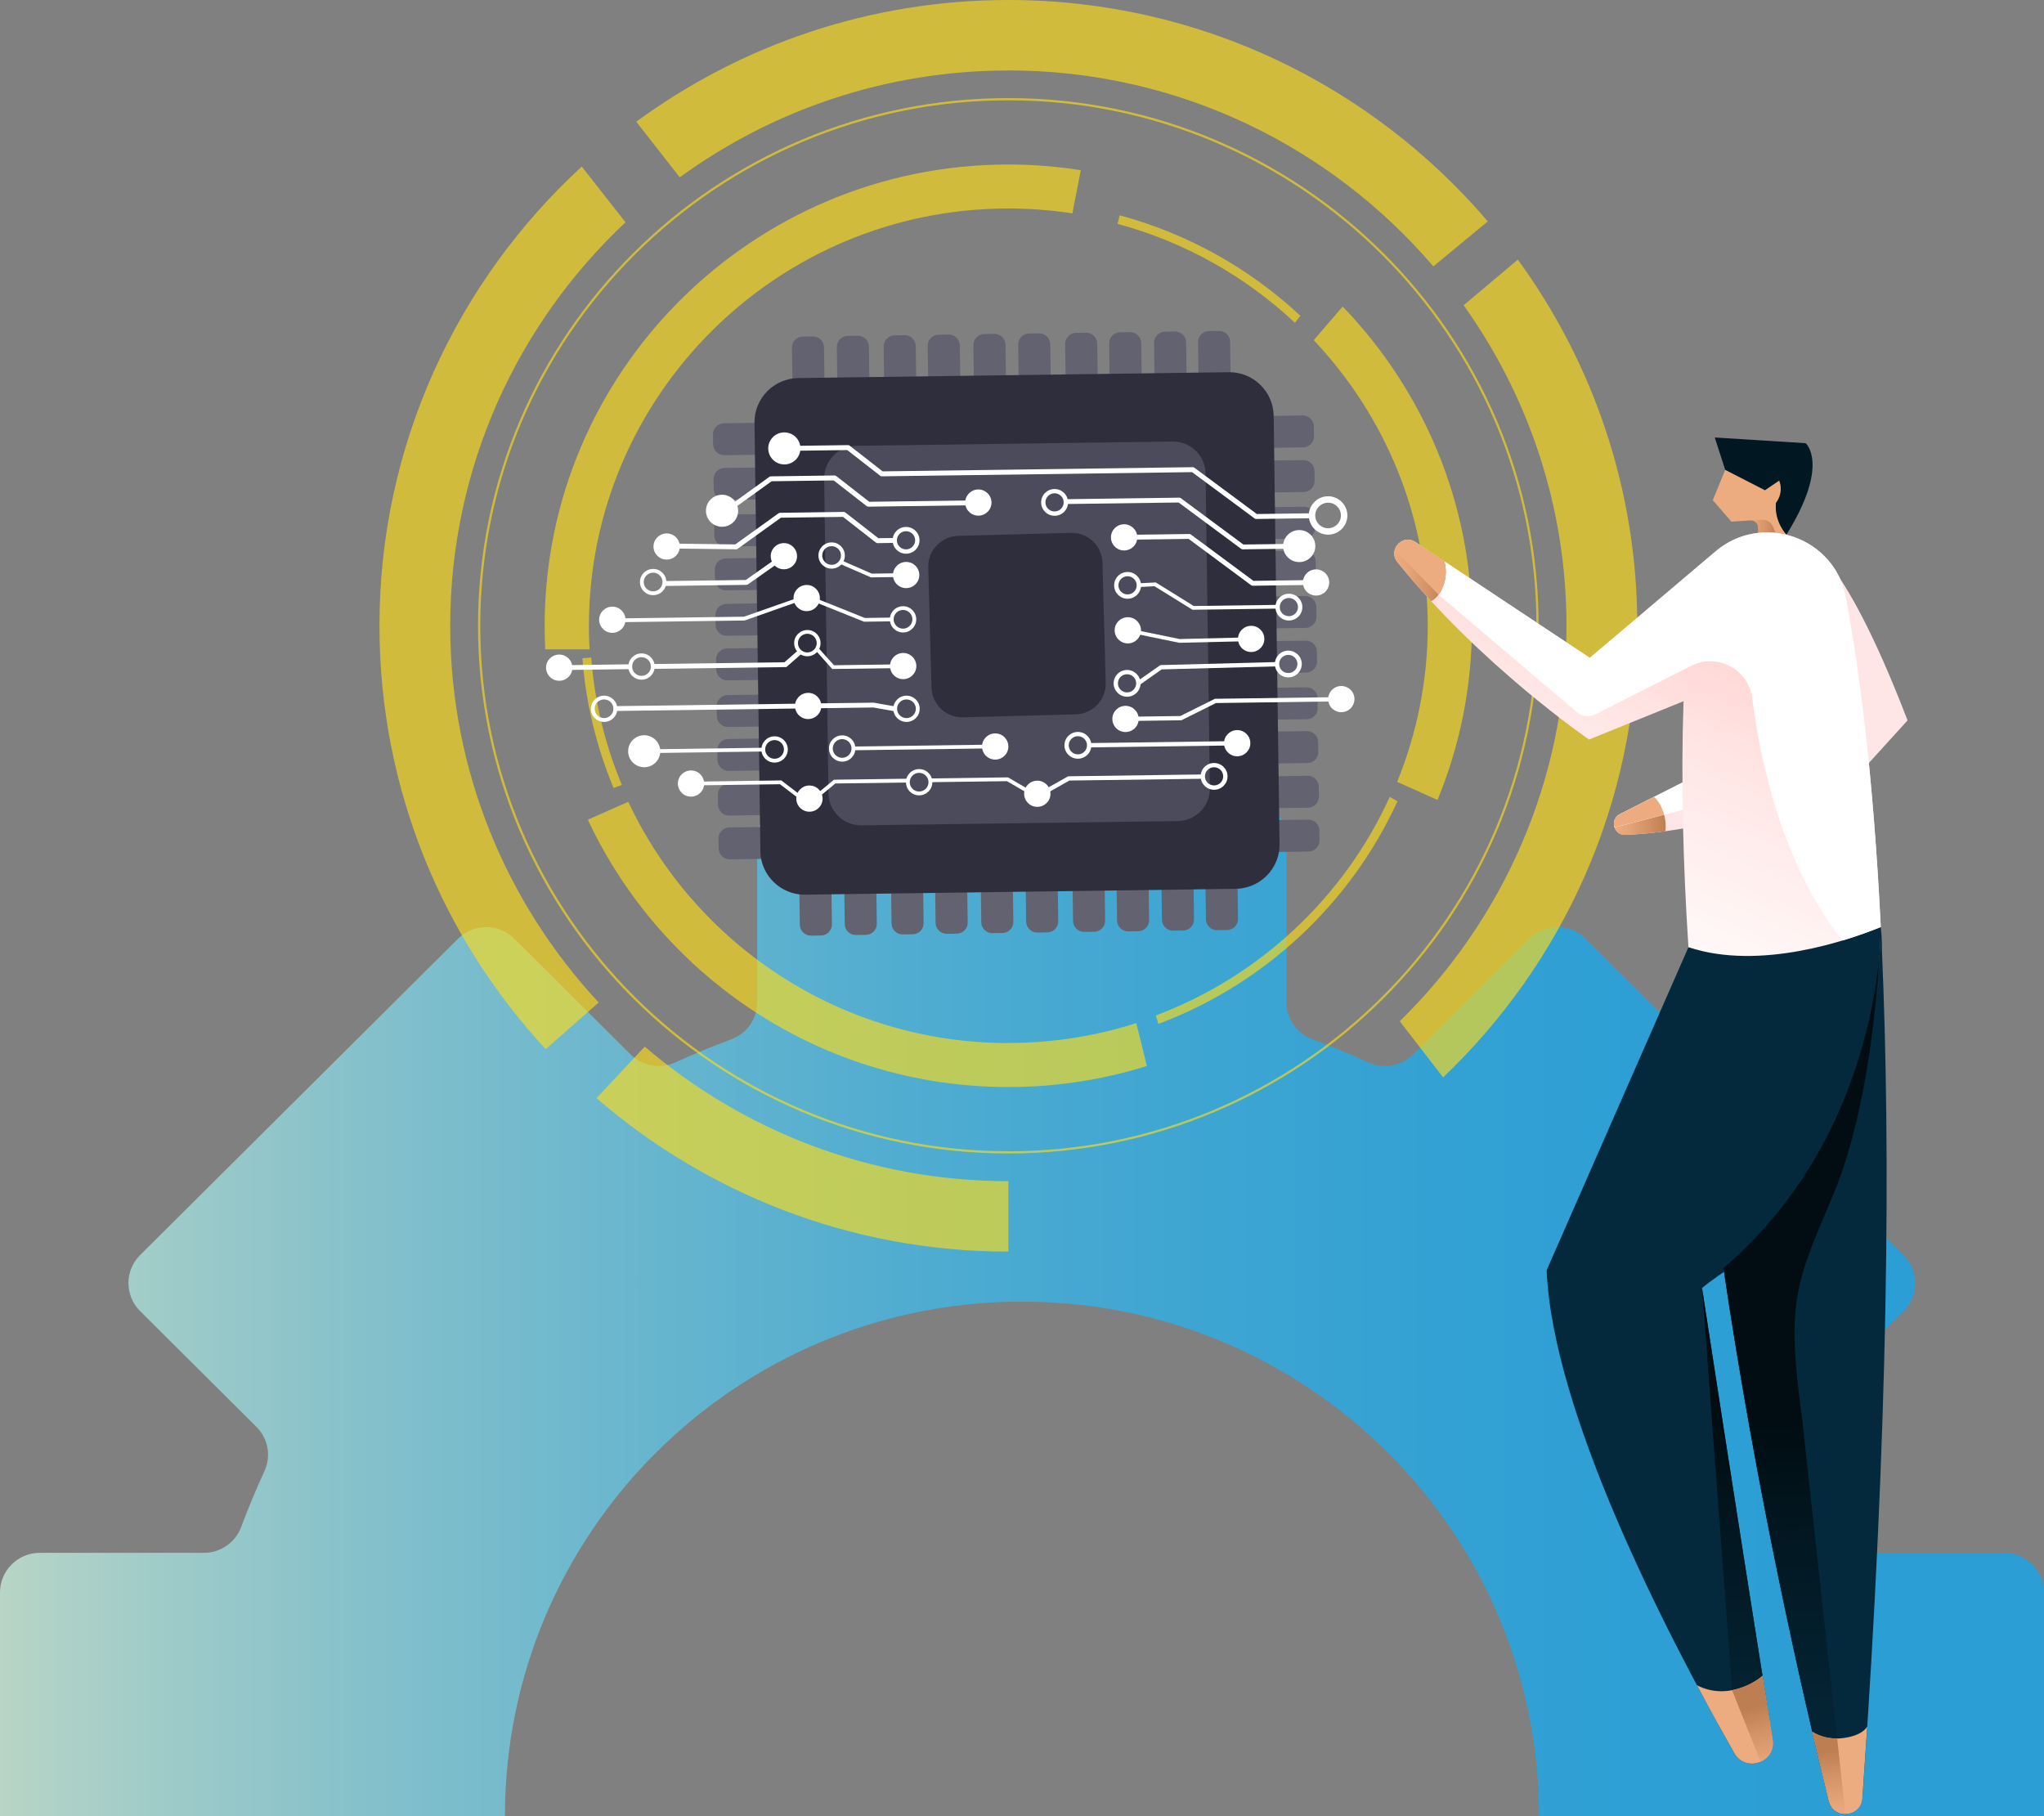 <svg width="251" height="223" viewBox="0 0 251 223" fill="none" xmlns="http://www.w3.org/2000/svg">
<rect x="0" y="0" width="251" height="223" fill="#808080" stroke="none"/>
<g clip-path="url(#clip0_573_6771)">
<path opacity="0.67" d="M62.003 223.003C62.003 188.113 90.431 159.827 125.496 159.827C160.561 159.827 188.989 188.113 188.989 223.003H250.992V195.536C250.992 192.851 248.804 190.674 246.105 190.674H225.905C223.866 190.674 222.046 189.417 221.34 187.512C220.469 185.186 219.512 182.899 218.485 180.659C217.637 178.817 218.03 176.639 219.465 175.203L233.75 160.99C235.656 159.093 235.656 156.018 233.75 154.113L194.708 115.266C192.802 113.369 189.711 113.369 187.797 115.266L173.512 129.479C172.069 130.915 169.888 131.306 168.029 130.455C165.777 129.425 163.479 128.48 161.141 127.614C159.235 126.903 157.964 125.093 157.964 123.071V102.972C157.964 100.287 155.776 98.109 153.077 98.109H97.868C95.169 98.109 92.981 100.287 92.981 102.972V123.071C92.981 125.1 91.718 126.911 89.811 127.614C87.474 128.48 85.175 129.432 82.924 130.455C81.073 131.298 78.884 130.908 77.441 129.479L63.156 115.266C61.25 113.369 58.159 113.369 56.245 115.266L17.203 154.113C15.297 156.01 15.297 159.085 17.203 160.99L31.488 175.203C32.931 176.639 33.323 178.809 32.468 180.659C31.433 182.899 30.484 185.186 29.613 187.512C28.899 189.409 27.079 190.674 25.047 190.674H4.887C2.189 190.674 0 192.851 0 195.536V223.003H62.003Z" fill="url(#paint0_linear_573_6771)"/>
<path opacity="0.63" d="M159.691 38.777C153.501 33.009 145.916 28.7 137.491 26.437L137.24 27.491C145.508 29.715 152.952 33.953 159.016 39.636L159.683 38.777H159.691ZM73.252 134.846C86.815 146.57 104.497 153.688 123.826 153.688V145.04C106.78 145.04 91.185 138.803 79.175 128.516L73.252 134.846ZM55.288 76.844C55.288 57.338 63.572 39.729 76.814 27.296L71.44 20.45C56.175 34.5 46.597 54.575 46.597 76.844C46.597 96.873 54.347 115.13 67.008 128.828L73.519 123.099C62.215 110.938 55.288 94.687 55.288 76.852V76.844ZM72.319 76.844C72.319 48.589 95.421 25.602 123.818 25.602C126.493 25.602 129.121 25.805 131.686 26.203L132.721 20.895C129.819 20.442 126.846 20.2 123.818 20.2C92.424 20.2 66.882 45.615 66.882 76.852C66.882 77.82 66.906 78.78 66.953 79.732H72.397C72.342 78.78 72.311 77.82 72.311 76.852L72.319 76.844ZM123.826 8.648C144.716 8.648 163.432 18.007 176.015 32.712L182.699 27.186C168.524 10.576 147.398 0 123.826 0C106.74 0 90.934 5.557 78.132 14.947L83.474 21.777C94.801 13.534 108.749 8.656 123.826 8.656V8.648ZM141.931 124.691L142.244 125.729C155.282 120.843 165.864 110.938 171.606 98.395L170.657 97.856C165.056 110.165 154.702 119.891 141.931 124.691ZM186.393 31.877L179.733 37.481C187.672 48.612 192.363 62.193 192.363 76.852C192.363 95.835 184.518 113.03 171.889 125.401L177.215 132.294C191.892 118.299 201.055 98.629 201.055 76.852C201.055 60.07 195.603 44.538 186.393 31.885V31.877ZM76.367 96.389C74.327 91.503 73.017 86.242 72.601 80.739L71.519 80.825C71.942 86.429 73.276 91.784 75.347 96.763L76.367 96.389ZM123.826 12.044C87.921 12.044 58.701 41.111 58.701 76.844C58.701 112.577 87.914 141.637 123.826 141.637C159.738 141.637 188.943 112.569 188.943 76.844C188.943 41.119 159.73 12.044 123.826 12.044ZM123.826 141.363C88.07 141.363 58.975 112.421 58.975 76.836C58.975 41.252 88.07 12.317 123.826 12.317C159.581 12.317 188.676 41.267 188.676 76.844C188.676 112.421 159.589 141.371 123.826 141.371V141.363ZM164.876 37.645L161.322 41.767C169.99 50.938 175.325 63.278 175.325 76.836C175.325 83.611 173.983 90.082 171.567 96.006L176.525 98.231C179.247 91.627 180.753 84.4 180.753 76.829C180.753 61.631 174.697 47.824 164.876 37.638V37.645ZM123.826 128.079C103.187 128.079 85.364 115.933 77.151 98.457L72.185 100.651C81.246 120.016 100.975 133.48 123.826 133.48C129.748 133.48 135.467 132.575 140.84 130.896L139.53 125.628C134.58 127.212 129.301 128.071 123.826 128.071V128.079Z" fill="#FFDE17"/>
<path d="M220.634 66.85C217.967 65.531 219.543 61.261 219.543 61.261C219.779 58.498 218.633 57.358 218.633 57.358C216.704 56.312 215.48 56.125 215.48 56.125L212.311 56.586L210.326 61.417L212.617 64.055L214.97 63.899C215.472 63.868 215.904 64.258 215.904 64.766L215.966 66.389L215.809 67.615C217.763 68.333 220.642 66.85 220.642 66.85H220.634Z" fill="#EDAC80"/>
<path d="M218.265 65.931L216.924 66.852L215.896 66.922L215.966 66.399L215.904 64.776C215.904 64.276 215.472 63.878 214.97 63.909L214.366 63.948L216.335 63.816C216.916 63.777 217.449 64.097 217.692 64.627L218.273 65.931H218.265Z" fill="url(#paint1_linear_573_6771)"/>
<path d="M211.856 57.707L210.57 53.719L221.732 54.421C221.732 54.421 224.76 56.981 219.371 65.653C219.371 65.653 217.841 64.061 218.085 61.743C218.085 61.743 219.081 60.595 218.485 59.011L216.735 60.197L211.864 57.7L211.856 57.707Z" fill="#011721"/>
<path d="M227.922 95.423C227.922 95.423 212.727 101.972 199.596 102.518C198.144 102.581 197.642 100.622 198.937 99.966L221.929 88.328L227.922 95.423Z" fill="#FFE6E6"/>
<path d="M204.506 102.066C202.859 102.293 201.211 102.449 199.596 102.519C198.144 102.582 197.642 100.622 198.937 99.967L203.11 97.852C203.11 97.852 203.832 98.406 204.271 99.772C204.694 101.067 204.498 102.066 204.498 102.066H204.506Z" fill="url(#paint2_linear_573_6771)"/>
<path d="M198.936 99.956L210.804 93.953V98.387L198.473 101.548L198.277 101.602C198.081 101.017 198.253 100.307 198.944 99.963L198.936 99.956Z" fill="white"/>
<path d="M198.936 99.959L203.109 97.844C203.109 97.844 203.831 98.398 204.27 99.764C204.301 99.858 204.325 99.943 204.348 100.037L198.465 101.544L198.269 101.598C198.073 101.013 198.245 100.302 198.936 99.951V99.959Z" fill="#EDAC80"/>
<path d="M230.957 113.828C230.957 113.828 231.114 114.89 231.099 116.786C232.173 141.233 231.946 174.921 228.706 220.793C228.541 223.166 225.152 223.463 224.58 221.152C221.175 207.329 215.723 183.257 211.715 156.235C217.473 151.669 230.447 138.657 230.957 113.82V113.828Z" fill="#05293C"/>
<path d="M209.008 158.171C209.008 158.171 213.629 188.338 217.684 213.604C218.132 216.399 214.343 217.718 212.946 215.251C204.341 200.062 190.66 173.352 189.923 155.977L207.338 116.31L230.957 113.828C230.471 137.666 218.492 150.615 212.444 155.649C212.193 155.86 209.926 157.343 209.008 158.163V158.171Z" fill="#05293C"/>
<path d="M230.958 113.828C230.958 113.828 230.581 133.74 225.082 146.782C220.548 157.538 219.277 159.693 221.301 174.211L226.604 222.737C225.725 222.737 224.839 222.237 224.58 221.152C221.152 207.235 215.653 182.945 211.637 155.704C231.373 138.852 230.958 113.828 230.958 113.828Z" fill="url(#paint3_linear_573_6771)"/>
<path d="M228.706 220.804C228.541 223.177 225.144 223.466 224.58 221.156C224.062 219.056 223.136 215.177 222.532 212.624C222.532 212.624 223.897 213.67 226.101 213.444C228.8 213.171 229.294 211.984 229.294 211.984C229.129 214.482 228.878 218.229 228.698 220.804H228.706Z" fill="#EDAC80"/>
<path d="M221.568 66.672C221.568 66.672 225.874 66.672 234.244 88.457L219.842 104.309L217.504 81.924L221.56 66.672H221.568Z" fill="#FFE6E6"/>
<path d="M210.64 67.72C216.39 62.834 225.309 65.964 226.69 73.364C228.329 82.121 230.032 95.133 230.957 113.827C226.886 115.489 216.1 119.212 207.338 116.309C206.671 106.053 206.412 95.867 206.734 86.102L195.132 90.809C195.132 90.809 181.772 81.668 171.59 69C170.398 67.517 172.226 65.511 173.818 66.573L195.218 80.779C195.218 80.779 203.18 74.066 210.632 67.728L210.64 67.72Z" fill="url(#paint4_linear_573_6771)"/>
<path d="M209.009 158.172C209.009 158.172 213.331 186.427 217.293 211.155L212.696 207.533L209.009 158.164V158.172Z" fill="url(#paint5_linear_573_6771)"/>
<path d="M216.437 205.766C216.892 208.615 217.206 210.589 217.692 213.602C218.139 216.397 214.351 217.723 212.954 215.257C211.425 212.549 210.13 210.238 208.381 206.921C208.381 206.921 210.201 208.045 212.711 207.537C215.064 207.069 216.445 205.766 216.445 205.766H216.437Z" fill="#EDAC80"/>
<path d="M222.54 212.617C222.54 212.617 223.701 213.484 225.6 213.46L226.612 222.733C226.502 222.733 226.4 222.733 226.29 222.71C226.29 222.71 226.282 222.71 226.274 222.71C226.172 222.694 226.07 222.671 225.976 222.647C225.96 222.647 225.953 222.639 225.937 222.631C225.851 222.6 225.764 222.569 225.678 222.53C225.654 222.522 225.631 222.507 225.607 222.491C225.537 222.452 225.466 222.413 225.396 222.366C225.364 222.343 225.333 222.319 225.301 222.288C225.247 222.241 225.192 222.202 225.137 222.148C225.098 222.109 225.066 222.062 225.027 222.023C224.988 221.976 224.948 221.929 224.909 221.882C224.87 221.82 224.831 221.749 224.792 221.679C224.768 221.632 224.745 221.593 224.721 221.547C224.666 221.429 224.619 221.297 224.588 221.156C224.078 219.088 223.176 215.31 222.579 212.758C222.572 212.711 222.556 212.672 222.548 212.625L222.54 212.617Z" fill="url(#paint6_linear_573_6771)"/>
<path d="M212.695 207.537C215.049 207.069 216.429 205.766 216.429 205.766C216.884 208.615 217.198 210.589 217.684 213.602C217.896 214.914 217.174 215.889 216.202 216.319L212.695 207.545V207.537Z" fill="url(#paint7_linear_573_6771)"/>
<path d="M176.658 73.012L171.41 67.205C171.834 66.409 172.869 65.933 173.826 66.573L195.226 80.779C195.226 80.779 203.188 74.066 210.64 67.728C216.39 62.842 225.31 65.972 226.69 73.371C228.33 82.129 230.032 95.141 230.958 113.835C229.836 114.287 228.196 114.904 226.243 115.489C218.877 106.17 216.171 93.626 215.175 85.743C214.727 82.176 210.86 80.139 207.644 81.77L195.893 87.718C195.155 88.092 194.269 87.983 193.641 87.452L176.65 73.02L176.658 73.012Z" fill="white"/>
<path d="M175.74 73.814C174.328 72.285 172.932 70.677 171.59 69.006C170.398 67.523 172.226 65.517 173.818 66.579L177.364 68.928C177.364 68.928 177.866 70.365 177.207 72.011C176.611 73.495 175.74 73.814 175.74 73.814Z" fill="url(#paint8_linear_573_6771)"/>
<path d="M171.276 67.52C171.567 66.544 172.743 65.865 173.818 66.575L177.364 68.925C177.364 68.925 177.866 70.361 177.207 72.008C177.034 72.437 176.846 72.757 176.65 73.015L171.276 67.52Z" fill="#EDAC80"/>
<path d="M140.087 60.977C136.541 62.046 135.78 60.906 135.239 61.609C134.698 62.311 132.705 65.121 133.67 66.308C134.627 67.502 137.561 68.009 141.891 65.113L146.221 62.218L140.087 60.977Z" fill="#EFAEA6"/>
<path d="M136.024 61.375C137.264 62.078 138.558 64.333 138.071 65.239C137.585 66.144 137.177 67.729 136.314 67.596C135.459 67.463 134.283 66.823 134.283 66.823L134.188 65.559L136.024 61.383V61.375Z" fill="#EFAEA6"/>
<path d="M99.812 41.309L98.588 41.325C97.839 41.336 97.24 41.948 97.25 42.694L97.334 48.805C97.344 49.551 97.96 50.147 98.709 50.137L99.933 50.12C100.682 50.11 101.281 49.497 101.271 48.752L101.187 42.641C101.177 41.895 100.561 41.299 99.812 41.309Z" fill="#626270"/>
<path d="M105.326 41.231L104.102 41.247C103.353 41.257 102.753 41.87 102.764 42.616L102.847 48.727C102.857 49.473 103.473 50.069 104.223 50.059L105.446 50.042C106.196 50.032 106.795 49.419 106.785 48.673L106.701 42.562C106.691 41.817 106.075 41.221 105.326 41.231Z" fill="#626270"/>
<path d="M111.074 41.16L109.85 41.177C109.101 41.187 108.501 41.8 108.512 42.545L108.595 48.657C108.605 49.402 109.221 49.998 109.971 49.988L111.194 49.972C111.944 49.962 112.543 49.349 112.533 48.603L112.449 42.492C112.439 41.746 111.823 41.15 111.074 41.16Z" fill="#626270"/>
<path d="M116.485 41.082L115.261 41.099C114.512 41.109 113.913 41.722 113.923 42.467L114.006 48.578C114.017 49.324 114.632 49.92 115.382 49.91L116.605 49.894C117.355 49.883 117.954 49.271 117.944 48.525L117.86 42.414C117.85 41.668 117.234 41.072 116.485 41.082Z" fill="#626270"/>
<path d="M122.092 40.996L120.869 41.013C120.119 41.023 119.52 41.636 119.53 42.382L119.614 48.492C119.624 49.238 120.24 49.834 120.989 49.824L122.213 49.808C122.962 49.798 123.562 49.185 123.551 48.439L123.468 42.328C123.458 41.582 122.842 40.986 122.092 40.996Z" fill="#626270"/>
<path d="M127.597 40.934L126.374 40.95C125.624 40.961 125.025 41.573 125.035 42.319L125.119 48.43C125.129 49.176 125.745 49.772 126.494 49.762L127.718 49.745C128.467 49.735 129.066 49.122 129.056 48.377L128.973 42.266C128.962 41.52 128.347 40.924 127.597 40.934Z" fill="#626270"/>
<path d="M133.362 40.856L132.138 40.872C131.389 40.882 130.79 41.495 130.8 42.241L130.883 48.352C130.894 49.098 131.509 49.694 132.259 49.684L133.482 49.667C134.232 49.657 134.831 49.044 134.821 48.298L134.737 42.188C134.727 41.442 134.111 40.846 133.362 40.856Z" fill="#626270"/>
<path d="M138.765 40.785L137.542 40.802C136.792 40.812 136.193 41.425 136.203 42.17L136.287 48.282C136.297 49.027 136.913 49.624 137.662 49.613L138.886 49.597C139.635 49.587 140.234 48.974 140.224 48.228L140.141 42.117C140.13 41.371 139.515 40.775 138.765 40.785Z" fill="#626270"/>
<path d="M144.278 40.707L143.054 40.724C142.305 40.734 141.706 41.347 141.716 42.092L141.799 48.203C141.81 48.949 142.425 49.545 143.175 49.535L144.398 49.519C145.148 49.508 145.747 48.896 145.737 48.15L145.653 42.039C145.643 41.293 145.027 40.697 144.278 40.707Z" fill="#626270"/>
<path d="M149.681 40.637L148.458 40.654C147.708 40.664 147.109 41.276 147.119 42.022L147.203 48.133C147.213 48.879 147.829 49.475 148.578 49.465L149.802 49.448C150.551 49.438 151.15 48.825 151.14 48.08L151.057 41.969C151.046 41.223 150.431 40.627 149.681 40.637Z" fill="#626270"/>
<path d="M100.699 106.059L99.475 106.075C98.726 106.086 98.126 106.698 98.137 107.444L98.22 113.555C98.231 114.301 98.846 114.897 99.596 114.887L100.819 114.87C101.569 114.86 102.168 114.247 102.158 113.502L102.074 107.391C102.064 106.645 101.448 106.049 100.699 106.059Z" fill="#626270"/>
<path d="M106.211 105.981L104.988 105.997C104.238 106.007 103.639 106.62 103.649 107.366L103.733 113.477C103.743 114.223 104.359 114.819 105.108 114.809L106.332 114.792C107.081 114.782 107.681 114.169 107.671 113.424L107.587 107.313C107.577 106.567 106.961 105.971 106.211 105.981Z" fill="#626270"/>
<path d="M111.96 105.91L110.737 105.927C109.987 105.937 109.388 106.55 109.398 107.296L109.482 113.407C109.492 114.152 110.108 114.749 110.857 114.738L112.081 114.722C112.83 114.712 113.43 114.099 113.42 113.353L113.336 107.242C113.326 106.496 112.71 105.9 111.96 105.91Z" fill="#626270"/>
<path d="M117.372 105.832L116.148 105.849C115.399 105.859 114.799 106.472 114.809 107.217L114.893 113.328C114.903 114.074 115.519 114.67 116.269 114.66L117.492 114.644C118.242 114.634 118.841 114.021 118.831 113.275L118.747 107.164C118.737 106.418 118.121 105.822 117.372 105.832Z" fill="#626270"/>
<path d="M122.979 105.754L121.755 105.771C121.006 105.781 120.407 106.394 120.417 107.139L120.501 113.25C120.511 113.996 121.127 114.592 121.876 114.582L123.1 114.566C123.849 114.555 124.448 113.943 124.438 113.197L124.354 107.086C124.344 106.34 123.728 105.744 122.979 105.754Z" fill="#626270"/>
<path d="M128.492 105.676L127.268 105.693C126.519 105.703 125.919 106.315 125.93 107.061L126.013 113.172C126.023 113.918 126.639 114.514 127.389 114.504L128.612 114.487C129.362 114.477 129.961 113.865 129.951 113.119L129.867 107.008C129.857 106.262 129.241 105.666 128.492 105.676Z" fill="#626270"/>
<path d="M134.248 105.598L133.024 105.614C132.275 105.625 131.675 106.237 131.685 106.983L131.769 113.094C131.779 113.84 132.395 114.436 133.145 114.426L134.368 114.409C135.118 114.399 135.717 113.786 135.707 113.041L135.623 106.93C135.613 106.184 134.997 105.588 134.248 105.598Z" fill="#626270"/>
<path d="M139.652 105.535L138.428 105.552C137.679 105.562 137.08 106.175 137.09 106.921L137.173 113.032C137.184 113.777 137.799 114.374 138.549 114.363L139.772 114.347C140.522 114.337 141.121 113.724 141.111 112.978L141.027 106.867C141.017 106.121 140.401 105.525 139.652 105.535Z" fill="#626270"/>
<path d="M145.165 105.449L143.941 105.466C143.192 105.476 142.592 106.089 142.602 106.835L142.686 112.946C142.696 113.691 143.312 114.288 144.062 114.277L145.285 114.261C146.035 114.251 146.634 113.638 146.624 112.892L146.54 106.781C146.53 106.036 145.914 105.439 145.165 105.449Z" fill="#626270"/>
<path d="M150.568 105.387L149.344 105.403C148.595 105.414 147.996 106.026 148.006 106.772L148.089 112.883C148.1 113.629 148.715 114.225 149.465 114.215L150.688 114.198C151.438 114.188 152.037 113.575 152.027 112.83L151.943 106.719C151.933 105.973 151.317 105.377 150.568 105.387Z" fill="#626270"/>
<path d="M96.427 54.443L96.41 53.225C96.4 52.48 95.784 51.883 95.035 51.893L88.893 51.977C88.144 51.987 87.544 52.599 87.555 53.345L87.571 54.563C87.582 55.308 88.197 55.905 88.947 55.895L95.088 55.811C95.838 55.801 96.437 55.188 96.427 54.443Z" fill="#626270"/>
<path d="M96.499 59.927L96.482 58.71C96.472 57.964 95.856 57.368 95.107 57.378L88.965 57.461C88.216 57.471 87.617 58.084 87.627 58.83L87.643 60.047C87.654 60.793 88.269 61.389 89.019 61.379L95.16 61.296C95.91 61.285 96.509 60.673 96.499 59.927Z" fill="#626270"/>
<path d="M96.579 65.654L96.562 64.436C96.552 63.69 95.936 63.094 95.187 63.104L89.045 63.188C88.296 63.198 87.697 63.81 87.707 64.556L87.724 65.774C87.734 66.519 88.35 67.116 89.099 67.106L95.241 67.022C95.99 67.012 96.589 66.399 96.579 65.654Z" fill="#626270"/>
<path d="M96.651 71.037L96.635 69.819C96.624 69.073 96.008 68.477 95.259 68.487L89.117 68.57C88.368 68.581 87.769 69.193 87.779 69.939L87.796 71.156C87.806 71.902 88.422 72.498 89.171 72.488L95.313 72.405C96.062 72.395 96.661 71.782 96.651 71.037Z" fill="#626270"/>
<path d="M96.731 76.615L96.715 75.397C96.705 74.651 96.089 74.055 95.339 74.065L89.198 74.148C88.448 74.159 87.849 74.771 87.859 75.517L87.876 76.735C87.886 77.48 88.502 78.076 89.251 78.066L95.393 77.983C96.142 77.973 96.742 77.36 96.731 76.615Z" fill="#626270"/>
<path d="M96.811 82.091L96.795 80.874C96.785 80.128 96.169 79.532 95.419 79.542L89.278 79.625C88.528 79.635 87.929 80.248 87.939 80.994L87.956 82.211C87.966 82.957 88.582 83.553 89.331 83.543L95.473 83.46C96.222 83.45 96.822 82.837 96.811 82.091Z" fill="#626270"/>
<path d="M96.884 87.818L96.867 86.6C96.857 85.855 96.241 85.258 95.492 85.268L89.35 85.352C88.601 85.362 88.001 85.975 88.011 86.72L88.028 87.938C88.038 88.683 88.654 89.28 89.404 89.269L95.545 89.186C96.295 89.176 96.894 88.563 96.884 87.818Z" fill="#626270"/>
<path d="M96.963 93.208L96.946 91.991C96.936 91.245 96.32 90.649 95.571 90.659L89.429 90.742C88.68 90.752 88.08 91.365 88.091 92.111L88.107 93.328C88.118 94.074 88.733 94.67 89.483 94.66L95.624 94.577C96.374 94.567 96.973 93.954 96.963 93.208Z" fill="#626270"/>
<path d="M97.028 98.685L97.011 97.467C97.001 96.722 96.385 96.125 95.635 96.136L89.494 96.219C88.744 96.229 88.145 96.842 88.155 97.587L88.172 98.805C88.182 99.551 88.798 100.147 89.547 100.137L95.689 100.054C96.439 100.043 97.038 99.431 97.028 98.685Z" fill="#626270"/>
<path d="M97.107 104.068L97.091 102.85C97.081 102.105 96.465 101.508 95.715 101.518L89.574 101.602C88.824 101.612 88.225 102.224 88.235 102.97L88.252 104.188C88.262 104.933 88.878 105.53 89.627 105.52L95.769 105.436C96.518 105.426 97.118 104.813 97.107 104.068Z" fill="#626270"/>
<path d="M161.354 53.568L161.337 52.35C161.327 51.605 160.711 51.008 159.962 51.018L153.82 51.102C153.07 51.112 152.471 51.724 152.481 52.47L152.498 53.688C152.508 54.433 153.124 55.03 153.873 55.02L160.015 54.936C160.765 54.926 161.364 54.313 161.354 53.568Z" fill="#626270"/>
<path d="M161.434 59.044L161.417 57.827C161.407 57.081 160.791 56.485 160.041 56.495L153.9 56.578C153.15 56.588 152.551 57.201 152.561 57.947L152.578 59.164C152.588 59.91 153.204 60.506 153.953 60.496L160.095 60.413C160.845 60.403 161.444 59.79 161.434 59.044Z" fill="#626270"/>
<path d="M161.506 64.771L161.489 63.553C161.479 62.808 160.863 62.211 160.114 62.221L153.972 62.305C153.223 62.315 152.623 62.928 152.634 63.673L152.65 64.891C152.66 65.636 153.276 66.233 154.026 66.223L160.167 66.139C160.917 66.129 161.516 65.517 161.506 64.771Z" fill="#626270"/>
<path d="M161.586 70.162L161.569 68.944C161.559 68.198 160.943 67.602 160.194 67.612L154.052 67.695C153.303 67.706 152.703 68.318 152.713 69.064L152.73 70.281C152.74 71.027 153.356 71.623 154.106 71.613L160.247 71.53C160.997 71.52 161.596 70.907 161.586 70.162Z" fill="#626270"/>
<path d="M161.658 75.732L161.642 74.514C161.631 73.769 161.016 73.172 160.266 73.182L154.124 73.266C153.375 73.276 152.776 73.888 152.786 74.634L152.803 75.852C152.813 76.597 153.429 77.194 154.178 77.184L160.32 77.1C161.069 77.09 161.668 76.478 161.658 75.732Z" fill="#626270"/>
<path d="M161.73 81.216L161.714 79.999C161.704 79.253 161.088 78.657 160.338 78.667L154.197 78.75C153.447 78.76 152.848 79.373 152.858 80.119L152.875 81.336C152.885 82.082 153.501 82.678 154.25 82.668L160.392 82.585C161.141 82.575 161.741 81.962 161.73 81.216Z" fill="#626270"/>
<path d="M161.811 86.943L161.794 85.725C161.784 84.98 161.168 84.383 160.418 84.393L154.277 84.477C153.527 84.487 152.928 85.1 152.938 85.845L152.955 87.063C152.965 87.808 153.581 88.405 154.33 88.394L160.472 88.311C161.221 88.301 161.821 87.688 161.811 86.943Z" fill="#626270"/>
<path d="M161.882 92.326L161.865 91.108C161.855 90.362 161.239 89.766 160.49 89.776L154.348 89.859C153.599 89.87 152.999 90.482 153.01 91.228L153.026 92.445C153.036 93.191 153.652 93.787 154.402 93.777L160.543 93.694C161.293 93.684 161.892 93.071 161.882 92.326Z" fill="#626270"/>
<path d="M161.962 97.81L161.945 96.592C161.935 95.847 161.319 95.25 160.57 95.261L154.428 95.344C153.679 95.354 153.079 95.967 153.09 96.712L153.106 97.93C153.116 98.676 153.732 99.272 154.482 99.262L160.623 99.178C161.373 99.168 161.972 98.556 161.962 97.81Z" fill="#626270"/>
<path d="M162.034 103.193L162.017 101.975C162.007 101.23 161.391 100.633 160.642 100.643L154.5 100.727C153.751 100.737 153.152 101.349 153.162 102.095L153.179 103.313C153.189 104.058 153.805 104.655 154.554 104.645L160.696 104.561C161.445 104.551 162.044 103.938 162.034 103.193Z" fill="#626270"/>
<path d="M156.404 51.05L157.126 103.643C157.165 106.632 154.764 109.091 151.752 109.138L98.896 109.856C96.927 109.887 95.186 108.865 94.205 107.312C93.687 106.5 93.389 105.54 93.374 104.509L93.342 102.285L92.652 51.917C92.613 48.927 95.013 46.468 98.025 46.422L150.881 45.704C153.886 45.665 156.357 48.053 156.404 51.05Z" fill="#2E2E3D"/>
<path d="M143.988 54.217L105.154 54.743C102.944 54.773 101.178 56.579 101.208 58.777L101.736 97.418C101.767 99.617 103.582 101.374 105.791 101.344L144.626 100.818C146.835 100.788 148.602 98.982 148.572 96.784L148.043 58.143C148.013 55.944 146.197 54.187 143.988 54.217Z" fill="#4B4B5B"/>
<path d="M162.193 48.578C162.193 48.578 162.193 48.578 162.193 48.586C162.161 48.57 162.146 48.562 162.138 48.562C162.146 48.562 162.193 48.578 162.193 48.578Z" fill="white"/>
<path d="M96.315 57.028C97.407 57.028 98.292 56.147 98.292 55.061C98.292 53.974 97.407 53.094 96.315 53.094C95.223 53.094 94.338 53.974 94.338 55.061C94.338 56.147 95.223 57.028 96.315 57.028Z" fill="white"/>
<path d="M81.081 92.217C81.096 93.302 80.226 94.192 79.135 94.208C78.045 94.223 77.151 93.357 77.135 92.272C77.119 91.187 77.99 90.297 79.08 90.281C80.171 90.266 81.065 91.132 81.081 92.217Z" fill="white"/>
<path d="M163.118 65.652C161.808 65.668 160.734 64.622 160.718 63.326C160.702 62.023 161.753 60.953 163.056 60.938C164.358 60.922 165.44 61.968 165.456 63.264C165.472 64.567 164.421 65.636 163.118 65.652ZM163.063 61.726C162.193 61.742 161.495 62.452 161.51 63.318C161.526 64.185 162.24 64.879 163.111 64.864C163.981 64.848 164.679 64.138 164.664 63.272C164.648 62.405 163.934 61.71 163.063 61.726Z" fill="white"/>
<path d="M80.226 73.083C79.332 73.099 78.594 72.381 78.586 71.491C78.571 70.601 79.292 69.867 80.187 69.86C81.081 69.844 81.818 70.562 81.826 71.452C81.842 72.342 81.12 73.075 80.226 73.083ZM80.187 70.32C79.551 70.328 79.041 70.851 79.049 71.483C79.057 72.115 79.583 72.623 80.218 72.615C80.853 72.607 81.363 72.084 81.355 71.452C81.348 70.82 80.822 70.312 80.187 70.32Z" fill="white"/>
<path d="M78.798 83.458C77.904 83.474 77.166 82.756 77.159 81.866C77.143 80.976 77.865 80.242 78.759 80.235C79.653 80.219 80.39 80.937 80.398 81.827C80.414 82.717 79.692 83.45 78.798 83.458ZM78.759 80.695C78.123 80.703 77.613 81.226 77.621 81.858C77.629 82.49 78.155 82.998 78.79 82.99C79.425 82.982 79.935 82.459 79.928 81.827C79.92 81.195 79.394 80.687 78.759 80.695Z" fill="white"/>
<path d="M74.201 88.646C73.307 88.661 72.57 87.943 72.562 87.053C72.546 86.164 73.268 85.43 74.162 85.422C75.056 85.406 75.794 86.125 75.802 87.014C75.817 87.904 75.096 88.638 74.201 88.646ZM74.162 85.883C73.527 85.89 73.017 86.413 73.025 87.046C73.032 87.678 73.558 88.185 74.193 88.177C74.829 88.17 75.339 87.647 75.331 87.014C75.323 86.382 74.797 85.875 74.162 85.883Z" fill="white"/>
<path d="M95.139 93.638C94.244 93.653 93.507 92.936 93.499 92.046C93.491 91.156 94.205 90.422 95.099 90.414C95.994 90.399 96.731 91.117 96.739 92.007C96.754 92.896 96.033 93.63 95.139 93.638ZM95.099 90.875C94.464 90.883 93.954 91.406 93.962 92.038C93.97 92.67 94.495 93.177 95.131 93.17C95.766 93.162 96.276 92.639 96.268 92.007C96.26 91.374 95.735 90.867 95.099 90.875Z" fill="white"/>
<path d="M103.438 93.521C102.543 93.536 101.806 92.818 101.798 91.928C101.782 91.039 102.504 90.305 103.398 90.297C104.293 90.281 105.03 91 105.038 91.889C105.054 92.779 104.332 93.513 103.438 93.521ZM103.398 90.758C102.763 90.765 102.253 91.288 102.261 91.921C102.269 92.553 102.794 93.06 103.43 93.052C104.065 93.045 104.575 92.522 104.567 91.889C104.559 91.257 104.034 90.75 103.398 90.758Z" fill="white"/>
<path d="M112.891 97.661C111.996 97.677 111.259 96.959 111.251 96.069C111.236 95.179 111.957 94.446 112.851 94.438C113.746 94.422 114.483 95.14 114.491 96.03C114.507 96.92 113.785 97.654 112.891 97.661ZM112.851 94.898C112.216 94.906 111.706 95.429 111.714 96.061C111.722 96.694 112.247 97.201 112.883 97.193C113.518 97.185 114.028 96.662 114.02 96.03C114.012 95.398 113.487 94.891 112.851 94.898Z" fill="white"/>
<path d="M110.913 77.661C110.019 77.677 109.281 76.959 109.274 76.069C109.266 75.179 109.979 74.446 110.874 74.438C111.768 74.422 112.505 75.14 112.513 76.03C112.529 76.92 111.807 77.654 110.913 77.661ZM110.874 74.898C110.238 74.906 109.728 75.429 109.736 76.061C109.744 76.694 110.27 77.201 110.905 77.193C111.541 77.185 112.05 76.662 112.043 76.03C112.035 75.398 111.509 74.891 110.874 74.898Z" fill="white"/>
<path d="M111.337 88.646C110.443 88.661 109.705 87.943 109.698 87.053C109.682 86.164 110.404 85.43 111.298 85.422C112.192 85.406 112.929 86.125 112.937 87.014C112.953 87.904 112.231 88.638 111.337 88.646ZM111.298 85.883C110.662 85.89 110.152 86.413 110.16 87.046C110.168 87.678 110.694 88.185 111.329 88.177C111.965 88.17 112.474 87.647 112.467 87.014C112.459 86.382 111.933 85.875 111.298 85.883Z" fill="white"/>
<path d="M102.144 69.825C101.249 69.841 100.512 69.123 100.504 68.233C100.488 67.343 101.21 66.61 102.104 66.602C102.999 66.586 103.736 67.304 103.744 68.194C103.76 69.084 103.038 69.818 102.144 69.825ZM102.104 67.062C101.469 67.07 100.959 67.593 100.967 68.225C100.975 68.858 101.5 69.365 102.136 69.357C102.771 69.349 103.281 68.826 103.273 68.194C103.265 67.562 102.74 67.055 102.104 67.062Z" fill="white"/>
<path d="M99.162 80.583C98.268 80.599 97.531 79.881 97.523 78.991C97.507 78.101 98.229 77.367 99.123 77.36C100.017 77.344 100.755 78.062 100.762 78.952C100.778 79.842 100.056 80.575 99.162 80.583ZM99.123 77.82C98.488 77.828 97.978 78.351 97.986 78.983C97.993 79.615 98.519 80.123 99.154 80.115C99.79 80.107 100.3 79.584 100.292 78.952C100.284 78.32 99.758 77.812 99.123 77.82Z" fill="white"/>
<path d="M111.282 67.989C110.372 68.005 109.619 67.271 109.612 66.366C109.596 65.46 110.333 64.711 111.243 64.703C112.153 64.688 112.906 65.421 112.914 66.327C112.922 67.232 112.192 67.982 111.282 67.989ZM111.243 65.226C110.624 65.234 110.129 65.742 110.137 66.358C110.145 66.975 110.655 67.466 111.275 67.459C111.894 67.451 112.389 66.944 112.381 66.327C112.373 65.71 111.863 65.219 111.243 65.226Z" fill="white"/>
<path d="M138.487 73.52C137.577 73.536 136.824 72.802 136.816 71.897C136.8 70.992 137.537 70.242 138.447 70.234C139.357 70.227 140.11 70.953 140.118 71.858C140.126 72.763 139.397 73.513 138.487 73.52ZM138.447 70.757C137.828 70.765 137.333 71.273 137.341 71.889C137.349 72.506 137.859 72.998 138.479 72.99C139.098 72.982 139.593 72.475 139.585 71.858C139.577 71.241 139.067 70.75 138.447 70.757Z" fill="white"/>
<path d="M129.521 63.333C128.611 63.349 127.858 62.615 127.85 61.709C127.834 60.804 128.572 60.055 129.482 60.047C130.391 60.039 131.145 60.765 131.152 61.67C131.168 62.576 130.431 63.325 129.521 63.333ZM129.482 60.57C128.862 60.578 128.368 61.085 128.375 61.702C128.383 62.318 128.893 62.81 129.513 62.802C130.133 62.794 130.627 62.287 130.619 61.67C130.611 61.054 130.101 60.562 129.482 60.57Z" fill="white"/>
<path d="M138.424 85.552C137.514 85.567 136.761 84.834 136.753 83.928C136.737 83.023 137.475 82.273 138.385 82.266C139.295 82.258 140.048 82.984 140.056 83.889C140.071 84.795 139.334 85.544 138.424 85.552ZM138.385 82.789C137.765 82.796 137.271 83.304 137.279 83.92C137.287 84.537 137.796 85.029 138.416 85.021C139.036 85.013 139.53 84.506 139.522 83.889C139.514 83.273 139.005 82.781 138.385 82.789Z" fill="white"/>
<path d="M132.384 93.161C131.474 93.177 130.721 92.443 130.713 91.538C130.697 90.632 131.435 89.883 132.345 89.875C133.255 89.867 134.008 90.593 134.016 91.499C134.031 92.404 133.294 93.153 132.384 93.161ZM132.345 90.398C131.725 90.406 131.231 90.913 131.239 91.53C131.247 92.146 131.756 92.638 132.376 92.63C132.996 92.623 133.49 92.115 133.482 91.499C133.474 90.882 132.965 90.39 132.345 90.398Z" fill="white"/>
<path d="M149.109 96.974C148.199 96.989 147.446 96.255 147.438 95.35C147.422 94.445 148.159 93.695 149.069 93.688C149.979 93.68 150.732 94.406 150.74 95.311C150.756 96.216 150.019 96.966 149.109 96.974ZM149.069 94.21C148.45 94.218 147.955 94.726 147.963 95.342C147.971 95.959 148.481 96.451 149.101 96.443C149.72 96.435 150.215 95.928 150.207 95.311C150.199 94.695 149.689 94.203 149.069 94.21Z" fill="white"/>
<path d="M153.541 91.233C153.556 92.123 152.843 92.849 151.948 92.865C151.054 92.88 150.325 92.17 150.309 91.28C150.293 90.39 151.007 89.664 151.901 89.649C152.796 89.633 153.525 90.343 153.541 91.233Z" fill="white"/>
<path d="M158.294 76.192C157.384 76.208 156.631 75.474 156.623 74.569C156.608 73.663 157.345 72.914 158.255 72.906C159.165 72.898 159.918 73.624 159.926 74.53C159.942 75.435 159.204 76.185 158.294 76.192ZM158.255 73.429C157.635 73.437 157.141 73.944 157.149 74.561C157.157 75.178 157.667 75.669 158.286 75.662C158.906 75.654 159.4 75.147 159.392 74.53C159.385 73.913 158.875 73.421 158.255 73.429Z" fill="white"/>
<path d="M158.224 83.177C157.314 83.192 156.561 82.459 156.553 81.553C156.537 80.648 157.275 79.898 158.185 79.891C159.095 79.883 159.848 80.609 159.856 81.514C159.863 82.42 159.134 83.169 158.224 83.177ZM158.185 80.414C157.565 80.421 157.071 80.929 157.079 81.545C157.086 82.162 157.596 82.654 158.216 82.646C158.836 82.638 159.33 82.131 159.322 81.514C159.314 80.898 158.804 80.406 158.185 80.414Z" fill="white"/>
<path d="M161.118 63.632L154.246 63.726C154.183 63.726 154.113 63.703 154.066 63.664L146.386 57.974L108.285 58.489C108.215 58.489 108.152 58.465 108.097 58.426L104.042 55.265L96.323 55.367C96.158 55.367 96.024 55.234 96.017 55.07C96.017 54.906 96.15 54.773 96.315 54.766L104.143 54.656C104.214 54.656 104.277 54.68 104.332 54.719L108.387 57.88L146.48 57.365C146.543 57.365 146.614 57.388 146.661 57.427L154.34 63.117L161.11 63.024C161.275 63.024 161.408 63.156 161.416 63.32C161.416 63.484 161.283 63.617 161.118 63.625V63.632Z" fill="white"/>
<path d="M159.541 69.02C160.633 69.02 161.518 68.139 161.518 67.053C161.518 65.967 160.633 65.086 159.541 65.086C158.45 65.086 157.564 65.967 157.564 67.053C157.564 68.139 158.45 69.02 159.541 69.02Z" fill="white"/>
<path d="M88.666 64.684C89.758 64.684 90.643 63.803 90.643 62.717C90.643 61.631 89.758 60.75 88.666 60.75C87.575 60.75 86.689 61.631 86.689 62.717C86.689 63.803 87.575 64.684 88.666 64.684Z" fill="white"/>
<path d="M106.724 61.614L121.362 61.419L121.017 62.02L106.622 62.215C106.552 62.215 106.489 62.192 106.434 62.153L102.378 58.992L94.753 59.093L89.435 62.918C89.302 63.011 89.113 62.988 89.019 62.847C88.925 62.715 88.956 62.528 89.09 62.434L94.487 58.547C94.534 58.508 94.597 58.492 94.659 58.492L102.488 58.383C102.559 58.383 102.621 58.406 102.676 58.445L106.732 61.606L106.724 61.614Z" fill="white"/>
<path d="M159.753 67.057C159.753 67.221 159.619 67.354 159.463 67.362L152.591 67.455C152.528 67.455 152.465 67.432 152.41 67.393L144.731 61.703L130.846 61.89L130.893 61.406L130.814 61.297L144.825 61.109C144.887 61.109 144.958 61.133 145.005 61.172L152.685 66.862L159.455 66.768C159.619 66.768 159.753 66.901 159.761 67.057H159.753Z" fill="white"/>
<path d="M83.481 67.085C83.497 67.975 82.783 68.701 81.889 68.716C80.995 68.732 80.265 68.021 80.249 67.132C80.234 66.242 80.948 65.516 81.842 65.5C82.736 65.485 83.466 66.195 83.481 67.085Z" fill="white"/>
<path d="M97.876 68.272C97.891 69.162 97.178 69.888 96.283 69.904C95.389 69.919 94.659 69.209 94.644 68.319C94.628 67.429 95.342 66.703 96.236 66.688C97.13 66.672 97.86 67.382 97.876 68.272Z" fill="white"/>
<path d="M76.774 76.43C76.957 75.561 76.397 74.709 75.524 74.526C74.65 74.344 73.794 74.901 73.611 75.77C73.428 76.639 73.987 77.492 74.861 77.674C75.734 77.856 76.591 77.299 76.774 76.43Z" fill="white"/>
<path d="M70.287 81.96C70.303 82.85 69.589 83.576 68.694 83.591C67.8 83.607 67.071 82.896 67.055 82.007C67.039 81.117 67.753 80.391 68.647 80.375C69.542 80.36 70.271 81.07 70.287 81.96Z" fill="white"/>
<path d="M139.828 88.257C139.844 89.146 139.13 89.872 138.235 89.888C137.341 89.904 136.612 89.193 136.596 88.303C136.58 87.414 137.294 86.688 138.188 86.672C139.083 86.656 139.812 87.367 139.828 88.257Z" fill="white"/>
<path d="M123.826 91.639C123.842 92.529 123.128 93.255 122.234 93.271C121.339 93.286 120.61 92.576 120.594 91.686C120.578 90.796 121.292 90.071 122.186 90.055C123.081 90.039 123.81 90.75 123.826 91.639Z" fill="white"/>
<path d="M128.995 97.444C129.011 98.334 128.297 99.06 127.402 99.075C126.508 99.091 125.779 98.381 125.763 97.491C125.747 96.601 126.461 95.875 127.355 95.86C128.25 95.844 128.979 96.554 128.995 97.444Z" fill="white"/>
<path d="M165.229 87.366C166.074 87.081 166.527 86.168 166.241 85.327C165.954 84.486 165.037 84.035 164.192 84.32C163.346 84.605 162.893 85.518 163.18 86.359C163.466 87.2 164.384 87.651 165.229 87.366Z" fill="white"/>
<path d="M100.677 73.413C100.692 74.303 99.978 75.029 99.084 75.044C98.19 75.06 97.46 74.35 97.445 73.46C97.429 72.57 98.143 71.844 99.037 71.828C99.931 71.813 100.661 72.523 100.677 73.413Z" fill="white"/>
<path d="M112.89 70.585C112.906 71.475 112.192 72.201 111.298 72.216C110.404 72.232 109.674 71.521 109.658 70.632C109.643 69.742 110.357 69.016 111.251 69C112.145 68.985 112.875 69.695 112.89 70.585Z" fill="white"/>
<path d="M120.281 63.311C121.17 63.232 121.826 62.451 121.747 61.567C121.668 60.682 120.883 60.029 119.994 60.108C119.105 60.186 118.449 60.967 118.528 61.852C118.607 62.736 119.392 63.389 120.281 63.311Z" fill="white"/>
<path d="M111.051 83.389C111.94 83.31 112.597 82.529 112.518 81.645C112.439 80.76 111.654 80.107 110.765 80.186C109.876 80.264 109.219 81.045 109.298 81.93C109.377 82.814 110.162 83.468 111.051 83.389Z" fill="white"/>
<path d="M100.857 86.663C100.873 87.553 100.159 88.279 99.265 88.294C98.371 88.31 97.641 87.6 97.625 86.71C97.61 85.82 98.323 85.094 99.218 85.078C100.112 85.063 100.842 85.773 100.857 86.663Z" fill="white"/>
<path d="M86.437 96.545C86.621 95.677 86.063 94.823 85.19 94.639C84.317 94.456 83.459 95.011 83.275 95.88C83.09 96.749 83.648 97.602 84.521 97.786C85.395 97.969 86.252 97.414 86.437 96.545Z" fill="white"/>
<path d="M101.013 98.038C101.029 98.928 100.315 99.654 99.421 99.669C98.527 99.685 97.797 98.975 97.781 98.085C97.766 97.195 98.48 96.469 99.374 96.453C100.268 96.438 100.998 97.148 101.013 98.038Z" fill="white"/>
<path d="M140.111 77.374C140.127 78.264 139.413 78.99 138.519 79.005C137.624 79.021 136.895 78.311 136.879 77.421C136.863 76.531 137.577 75.805 138.472 75.789C139.366 75.774 140.095 76.484 140.111 77.374Z" fill="white"/>
<path d="M155.259 78.428C155.274 79.318 154.56 80.044 153.666 80.06C152.772 80.075 152.042 79.365 152.027 78.475C152.011 77.585 152.725 76.86 153.619 76.844C154.513 76.828 155.243 77.539 155.259 78.428Z" fill="white"/>
<path d="M139.656 65.96C139.672 66.85 138.958 67.576 138.064 67.591C137.169 67.607 136.44 66.896 136.424 66.007C136.408 65.117 137.122 64.391 138.017 64.375C138.911 64.36 139.64 65.07 139.656 65.96Z" fill="white"/>
<path d="M162.128 73.045C162.974 72.76 163.427 71.847 163.14 71.006C162.854 70.165 161.936 69.715 161.091 70C160.246 70.285 159.793 71.197 160.079 72.038C160.366 72.879 161.283 73.33 162.128 73.045Z" fill="white"/>
<path d="M90.385 67.449L81.865 67.34C81.701 67.34 81.567 67.199 81.567 67.035C81.567 66.871 81.701 66.739 81.873 66.739L90.29 66.848L95.609 63.023C95.656 62.984 95.719 62.969 95.782 62.969L103.61 62.859C103.681 62.859 103.744 62.883 103.799 62.922L107.854 66.083L109.8 66.06C109.964 66.06 110.098 66.192 110.106 66.356C110.113 66.52 109.972 66.653 109.808 66.661L107.76 66.692C107.69 66.692 107.627 66.668 107.572 66.629L103.516 63.468L95.891 63.57L90.573 67.394C90.526 67.433 90.463 67.449 90.4 67.449H90.385Z" fill="white"/>
<path d="M160.695 71.83L153.823 71.924C153.76 71.924 153.689 71.9 153.642 71.862L145.963 66.171L139.122 66.265C138.957 66.265 138.824 66.132 138.816 65.968C138.816 65.805 138.95 65.672 139.114 65.664L146.057 65.57C146.119 65.57 146.19 65.594 146.237 65.633L153.917 71.323L160.687 71.229C160.851 71.229 160.985 71.362 160.993 71.526C161 71.69 160.859 71.822 160.695 71.83Z" fill="white"/>
<path d="M91.686 71.816L81.787 71.949C81.622 71.949 81.489 71.816 81.481 71.652C81.473 71.488 81.614 71.356 81.779 71.348L91.585 71.215L96.087 68.038C96.221 67.945 96.409 67.976 96.503 68.109C96.597 68.241 96.566 68.429 96.432 68.522L91.851 71.754C91.804 71.785 91.741 71.808 91.686 71.808V71.816Z" fill="white"/>
<path d="M111.141 70.842L106.952 70.897L103.006 69.179L103.194 68.75L107.046 70.436L111.133 70.381L111.141 70.842Z" fill="white"/>
<path d="M156.882 74.731L146.433 74.872L141.773 71.984L139.867 72.085L139.844 71.625L141.923 71.516L146.59 74.411L156.874 74.271L156.882 74.731Z" fill="white"/>
<path d="M109.509 76.294L106.104 76.341L99.052 73.507L91.443 76.192L75.958 76.403V75.935L91.365 75.724L99.06 73.016L106.198 75.88L109.501 75.833L109.509 76.294Z" fill="white"/>
<path d="M144.817 78.928L138.455 77.625L138.549 77.172L144.856 78.468L153.234 78.265L153.242 78.733L144.817 78.928Z" fill="white"/>
<path d="M77.617 81.566L68.667 81.688L68.675 82.281L77.625 82.159L77.617 81.566Z" fill="white"/>
<path d="M96.558 81.912L80.171 82.131L80.163 81.537L96.331 81.319L98.056 79.812L98.449 80.257L96.558 81.912Z" fill="white"/>
<path d="M110.913 82.029L102.198 82.146L100.143 79.851L100.488 79.547L102.41 81.686L110.905 81.569L110.913 82.029Z" fill="white"/>
<path d="M139.946 84.099L139.632 83.67L142.417 81.718L142.558 81.664L156.968 81.289L156.984 81.82L142.652 82.195L139.946 84.099Z" fill="white"/>
<path d="M97.858 86.406L75.347 86.711L75.355 87.304L97.866 86.999L97.858 86.406Z" fill="white"/>
<path d="M109.878 87.343L107.243 86.874L100.418 86.968L100.41 86.367L107.29 86.281L109.98 86.757L109.878 87.343Z" fill="white"/>
<path d="M145.076 88.443L138.22 88.536L138.212 88.013L144.942 87.92L149.186 85.805L164.703 85.594L164.711 86.117L149.312 86.328L145.076 88.443Z" fill="white"/>
<path d="M93.719 91.818L79.099 92.016L79.105 92.476L93.726 92.278L93.719 91.818Z" fill="white"/>
<path d="M122.203 91.428L104.798 91.664L104.804 92.124L122.21 91.889L122.203 91.428Z" fill="white"/>
<path d="M151.925 90.996L133.743 91.242L133.75 91.773L151.932 91.527L151.925 90.996Z" fill="white"/>
<path d="M98.355 98.256L95.782 96.296L84.862 96.445L84.855 95.984L95.939 95.828L98.637 97.889L98.355 98.256Z" fill="white"/>
<path d="M100.127 98.232L99.829 97.873L102.41 95.742L111.572 95.617V96.085L102.583 96.203L100.127 98.232Z" fill="white"/>
<path d="M126.665 97.67L123.653 95.921L114.255 96.046L114.247 95.586L123.778 95.453L126.9 97.272L126.665 97.67Z" fill="white"/>
<path d="M128.054 97.685L127.795 97.225L131.168 95.32L147.696 95.094L147.704 95.624L131.317 95.843L128.054 97.685Z" fill="white"/>
<path d="M131.501 65.43L117.668 65.798C115.581 65.853 113.934 67.582 113.99 69.659L114.386 84.422C114.442 86.499 116.179 88.138 118.267 88.082L132.099 87.715C134.187 87.659 135.834 85.93 135.778 83.853L135.382 69.091C135.326 67.014 133.589 65.375 131.501 65.43Z" fill="#2E2E3D"/>
</g>
<defs>
<linearGradient id="paint0_linear_573_6771" x1="0" y1="160.568" x2="251" y2="160.568" gradientUnits="userSpaceOnUse">
<stop stop-color="#D4FFE9"/>
<stop offset="0.07" stop-color="#B2F2EC"/>
<stop offset="0.19" stop-color="#83DFF1"/>
<stop offset="0.32" stop-color="#5BD0F5"/>
<stop offset="0.44" stop-color="#3AC3F8"/>
<stop offset="0.57" stop-color="#20B9FB"/>
<stop offset="0.7" stop-color="#0EB2FD"/>
<stop offset="0.84" stop-color="#03AEFE"/>
<stop offset="1" stop-color="#00ADFF"/>
</linearGradient>
<linearGradient id="paint1_linear_573_6771" x1="214.366" y1="65.369" x2="218.273" y2="65.369" gradientUnits="userSpaceOnUse">
<stop stop-color="#EDAC80"/>
<stop offset="0.27" stop-color="#E6A579"/>
<stop offset="0.65" stop-color="#D39367"/>
<stop offset="1" stop-color="#BD7E52"/>
</linearGradient>
<linearGradient id="paint2_linear_573_6771" x1="198.191" y1="100.185" x2="204.553" y2="100.185" gradientUnits="userSpaceOnUse">
<stop stop-color="#EDAC80"/>
<stop offset="0.27" stop-color="#E6A579"/>
<stop offset="0.65" stop-color="#D39367"/>
<stop offset="1" stop-color="#BD7E52"/>
</linearGradient>
<linearGradient id="paint3_linear_573_6771" x1="224.863" y1="226.983" x2="222.859" y2="174.467" gradientUnits="userSpaceOnUse">
<stop stop-color="#05293C"/>
<stop offset="0.3" stop-color="#042435"/>
<stop offset="0.71" stop-color="#021822"/>
<stop offset="1" stop-color="#010D12"/>
</linearGradient>
<linearGradient id="paint4_linear_573_6771" x1="186.809" y1="123.505" x2="212.976" y2="62.817" gradientUnits="userSpaceOnUse">
<stop stop-color="white"/>
<stop offset="0.23" stop-color="#FFF8F8"/>
<stop offset="0.56" stop-color="#FFE6E5"/>
<stop offset="0.94" stop-color="#FFC8C7"/>
<stop offset="1" stop-color="#FFC3C2"/>
</linearGradient>
<linearGradient id="paint5_linear_573_6771" x1="214.806" y1="227.367" x2="212.794" y2="174.851" gradientUnits="userSpaceOnUse">
<stop stop-color="#05293C"/>
<stop offset="0.3" stop-color="#042435"/>
<stop offset="0.71" stop-color="#021822"/>
<stop offset="1" stop-color="#010D12"/>
</linearGradient>
<linearGradient id="paint6_linear_573_6771" x1="225.035" y1="223.927" x2="224.382" y2="214.99" gradientUnits="userSpaceOnUse">
<stop stop-color="#EDAC80"/>
<stop offset="0.27" stop-color="#E6A579"/>
<stop offset="0.65" stop-color="#D39367"/>
<stop offset="1" stop-color="#BD7E52"/>
</linearGradient>
<linearGradient id="paint7_linear_573_6771" x1="217.873" y1="218.535" x2="215.409" y2="209.592" gradientUnits="userSpaceOnUse">
<stop stop-color="#EDAC80"/>
<stop offset="0.27" stop-color="#E6A579"/>
<stop offset="0.65" stop-color="#D39367"/>
<stop offset="1" stop-color="#BD7E52"/>
</linearGradient>
<linearGradient id="paint8_linear_573_6771" x1="171.206" y1="70.044" x2="177.544" y2="70.044" gradientUnits="userSpaceOnUse">
<stop stop-color="#EDAC80"/>
<stop offset="0.27" stop-color="#E6A579"/>
<stop offset="0.65" stop-color="#D39367"/>
<stop offset="1" stop-color="#BD7E52"/>
</linearGradient>
<clipPath id="clip0_573_6771">
<rect width="251" height="223" fill="white"/>
</clipPath>
</defs>
</svg>

